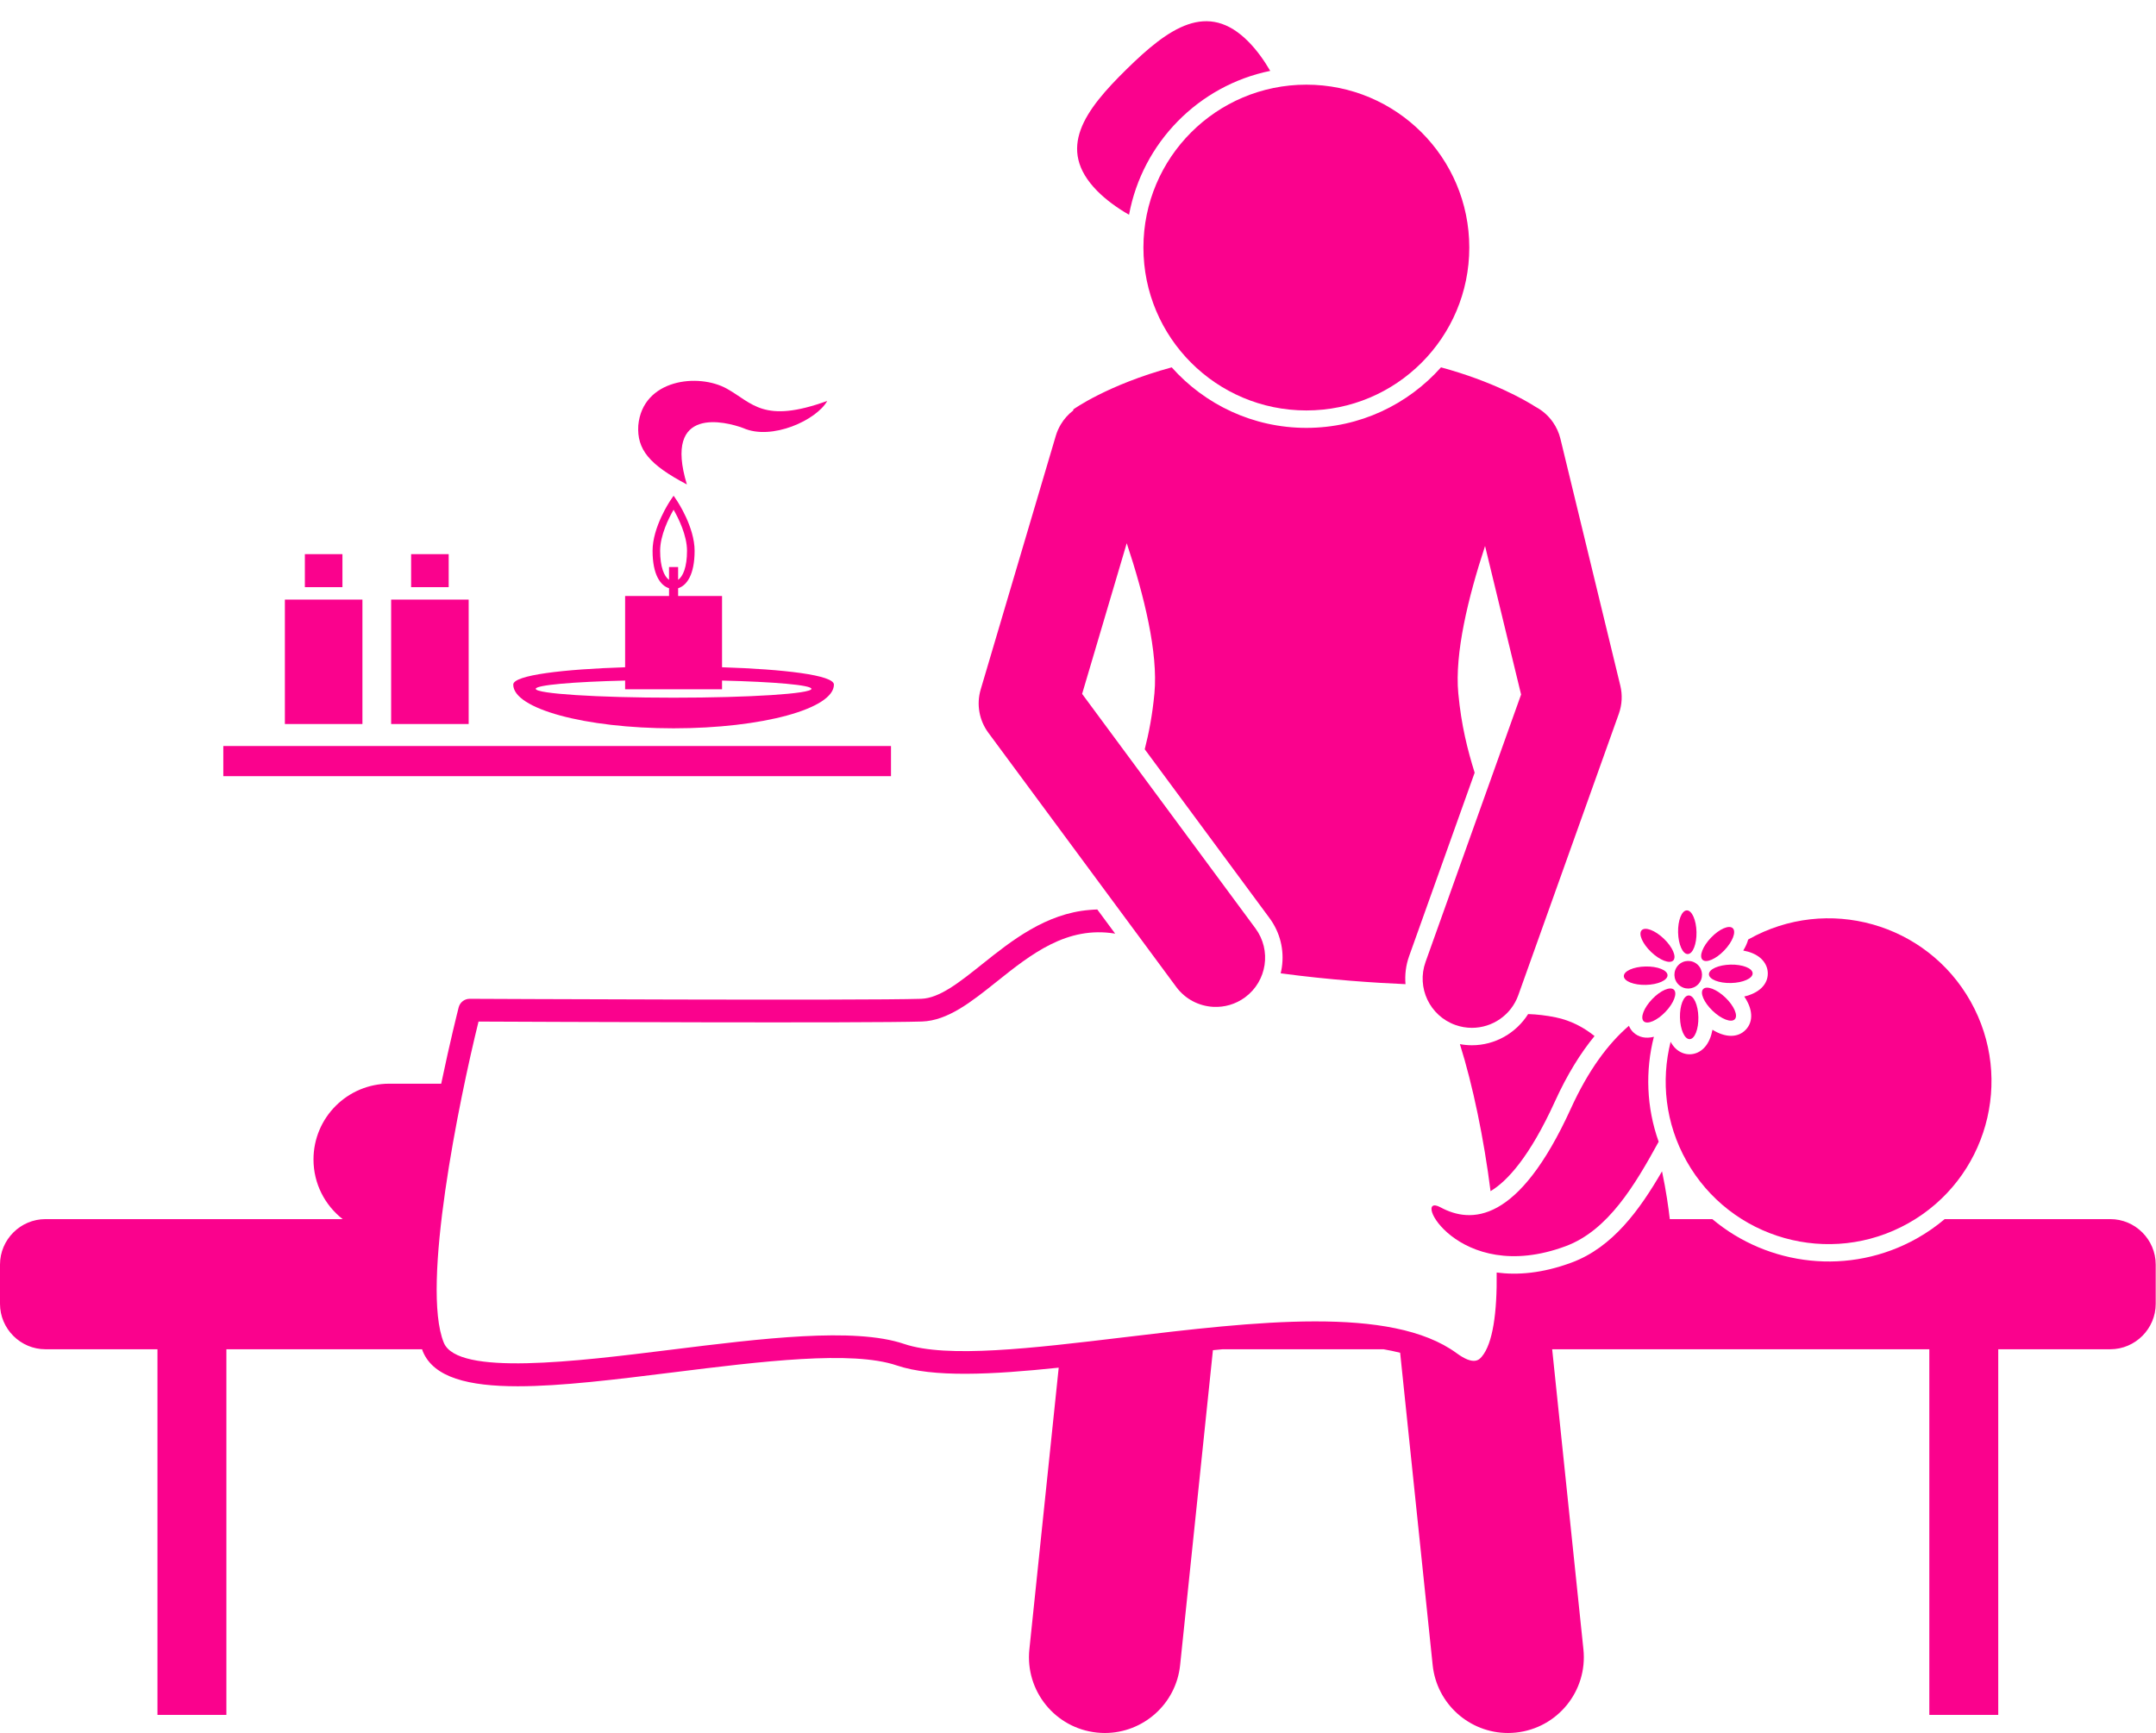 <?xml version="1.0" encoding="UTF-8" standalone="no"?><svg xmlns="http://www.w3.org/2000/svg" xmlns:xlink="http://www.w3.org/1999/xlink" fill="#fa028d" height="228.7" preserveAspectRatio="xMidYMid meet" version="1" viewBox="0.0 -2.8 284.5 228.7" width="284.5" zoomAndPan="magnify"><g id="change1_1"><path d="M167.617,6.555c-0.851-1.465-1.815-2.774-2.845-3.823c-5.425-5.526-10.586-1.821-16.111,3.604s-9.324,10.517-3.899,16.042 c1.134,1.155,2.592,2.229,4.223,3.169C150.741,16.034,158.166,8.484,167.617,6.555z" fill="inherit"/><circle cx="172.383" cy="29.875" fill="inherit" r="21.5"/><path d="M6,175.288h14.779v48.263h9.095v-48.263h25.822c0.033,0.089,0.06,0.189,0.095,0.275c1.424,3.472,6.06,4.61,12.536,4.61 c5.735,0,12.915-0.893,20.585-1.846c11.545-1.434,23.483-2.918,29.426-0.902c4.763,1.616,12.549,1.219,21.367,0.293l-3.871,37.181 c-0.572,5.493,3.417,10.41,8.911,10.982c0.352,0.037,0.702,0.055,1.048,0.055c5.058,0,9.399-3.824,9.934-8.965l4.327-41.562 c0.423-0.041,0.845-0.081,1.267-0.12h21.251c0.758,0.131,1.488,0.285,2.188,0.461l4.291,41.221 c0.535,5.141,4.876,8.965,9.934,8.965c0.346,0,0.696-0.018,1.048-0.055c5.493-0.572,9.482-5.489,8.911-10.982l-4.124-39.611h49.768 v48.263h9.095v-48.263h14.779c3.3,0,6-2.7,6-6v-5.179c0-3.3-2.7-6-6-6h-21.845c-1.124,0.946-2.347,1.805-3.674,2.55 c-8.878,4.988-19.618,3.645-26.989-2.55h-5.612c-0.173-1.522-0.485-3.753-1.027-6.306c-2.955,5.096-6.512,10.028-11.912,12.035 c-3.908,1.453-7.206,1.68-9.906,1.321c0.067,5.233-0.502,9.398-1.974,11.116c-0.334,0.39-1.031,1.201-3.312-0.471 c-8.636-6.322-26.615-4.167-44.002-2.083c-11.953,1.432-23.241,2.785-28.908,0.863c-6.594-2.238-18.879-0.71-30.76,0.766 c-12.547,1.56-28.16,3.5-29.976-0.925c-3.042-7.415,2.034-32.085,4.581-42.389c7.933,0.037,51.295,0.226,58.501-0.006 c3.425-0.11,6.541-2.6,9.839-5.235c4.581-3.66,9.301-7.414,15.666-6.366l-2.356-3.188c-0.343,0.005-0.675,0.035-1.009,0.062 c-5.777,0.462-10.315,4.065-14.173,7.149c-3.023,2.416-5.635,4.502-8.063,4.581c-7.713,0.249-59.047,0.001-59.565-0.001 c-0.002,0-0.005,0-0.007,0c-0.685,0-1.284,0.464-1.453,1.129c-0.122,0.475-1.145,4.522-2.305,10.076h-6.853 c-5.523,0-10,4.477-10,10c0,3.201,1.51,6.044,3.849,7.874H6c-3.3,0-6,2.7-6,6v5.179C0,172.588,2.7,175.288,6,175.288z" fill="inherit"/><path d="M194.231,135.163c-0.534,0-1.064-0.052-1.586-0.148c1.702,5.401,3.179,12.537,4.044,19.406 c2.176-1.302,5.139-4.472,8.503-11.856c1.612-3.539,3.372-6.367,5.22-8.616c-1.486-1.19-3.178-2.068-5.124-2.468 c-1.28-0.264-2.482-0.396-3.64-0.433C200.059,133.558,197.284,135.163,194.231,135.163z" fill="inherit"/><path d="M130.415,93.908l24.799,33.558c1.201,1.626,3.017,2.53,4.89,2.628c1.452,0.076,2.939-0.332,4.2-1.264 c2.887-2.134,3.498-6.204,1.365-9.091l-22.875-30.954l2.369-8.001l2.357-7.962l1.162-3.924c2.299,6.913,4.153,14.451,3.654,19.809 c-0.266,2.856-0.729,5.231-1.28,7.388l16.463,22.278c1.397,1.89,1.974,4.212,1.625,6.536c-0.038,0.256-0.092,0.507-0.151,0.756 c6.475,0.878,12.568,1.265,16.474,1.434c-0.105-1.238,0.047-2.493,0.477-3.698l8.648-24.214c-0.927-2.987-1.76-6.201-2.159-10.48 c-0.49-5.262,1.289-12.63,3.532-19.441l1.051,4.334l2.314,9.54l1.39,5.728l-12.61,35.307c-1.208,3.381,0.554,7.1,3.935,8.308 c0.723,0.258,1.461,0.38,2.187,0.38c2.669,0,5.172-1.657,6.121-4.315l13.264-37.137c0.427-1.194,0.494-2.487,0.195-3.719 l-1.677-6.913l-6.228-25.677c-0.195-0.804-0.537-1.532-0.982-2.172c-0.596-0.858-1.385-1.549-2.292-2.031 c-1.419-0.907-5.656-3.359-12.481-5.214c-4.362,4.897-10.71,7.989-17.768,7.989c-7.058,0-13.405-3.091-17.768-7.988 c-8.526,2.318-13.014,5.571-13.014,5.571s0.018,0.039,0.047,0.099c-0.663,0.5-1.232,1.129-1.669,1.865 c-0.269,0.454-0.494,0.944-0.651,1.474l-6.634,22.407L129.41,88.2C128.832,90.155,129.204,92.268,130.415,93.908z" fill="inherit"/><path d="M190.085,156.554c-3.996-2.16,2.21,10.447,16.519,5.128c5.614-2.087,9.148-8.091,12.269-13.786 c-1.622-4.545-1.775-9.366-0.632-13.853c-1.041,0.27-2.005,0.09-2.724-0.599c-0.26-0.249-0.436-0.541-0.57-0.851 c-2.729,2.346-5.342,5.839-7.66,10.925C200.333,158.781,194.082,158.713,190.085,156.554z" fill="inherit"/><path d="M230.684,121.211c-0.13,0.472-0.345,0.957-0.651,1.449c0.821,0.153,1.724,0.463,2.388,1.099 c0.536,0.512,0.837,1.178,0.852,1.872c0.033,1.51-1.171,2.649-3.107,3.099c1.123,1.64,1.243,3.292,0.195,4.387 c-1.047,1.094-2.702,1.048-4.389,0c-0.153,0.823-0.464,1.725-1.1,2.389c-0.514,0.535-1.177,0.835-1.871,0.849 c-0.685,0.017-1.363-0.255-1.898-0.768c-0.268-0.257-0.478-0.559-0.655-0.877c-1.283,5.137-0.702,10.75,2.096,15.73 c5.816,10.352,18.923,14.03,29.275,8.214c10.352-5.816,14.03-18.923,8.214-29.275s-18.923-14.03-29.275-8.214 C230.732,121.179,230.709,121.197,230.684,121.211z" fill="inherit"/><path d="M221.515,127.173c0.727,0.695,1.88,0.67,2.575-0.057s0.67-1.88-0.057-2.575c-0.726-0.695-1.88-0.67-2.575,0.057 C220.763,125.325,220.789,126.478,221.515,127.173z" fill="inherit"/><path d="M225.78,120.96c-1.102,1.151-1.602,2.459-1.117,2.923c0.485,0.464,1.77-0.093,2.872-1.244 c1.101-1.15,1.601-2.46,1.116-2.924C228.166,119.252,226.881,119.81,225.78,120.96z" fill="inherit"/><path d="M219.769,130.755c1.102-1.151,1.601-2.46,1.116-2.924c-0.485-0.464-1.769,0.093-2.871,1.244 c-1.101,1.15-1.602,2.459-1.117,2.923C217.383,132.462,218.669,131.905,219.769,130.755z" fill="inherit"/><path d="M228.363,124.52c-1.592,0.035-2.872,0.607-2.857,1.277c0.016,0.67,1.317,1.186,2.91,1.151 c1.592-0.035,2.871-0.608,2.858-1.277C231.258,125,229.955,124.484,228.363,124.52z" fill="inherit"/><path d="M217.186,127.195c1.593-0.036,2.871-0.608,2.857-1.277c-0.016-0.672-1.318-1.186-2.911-1.152 c-1.592,0.035-2.87,0.608-2.856,1.279C214.292,126.715,215.594,127.231,217.186,127.195z" fill="inherit"/><path d="M224.749,127.746c-0.464,0.485,0.093,1.77,1.244,2.871c1.151,1.101,2.46,1.602,2.923,1.116 c0.464-0.484-0.093-1.77-1.244-2.871C226.521,127.761,225.212,127.262,224.749,127.746z" fill="inherit"/><path d="M217.878,122.852c1.151,1.101,2.459,1.601,2.923,1.116c0.463-0.484-0.093-1.77-1.244-2.871 c-1.151-1.102-2.46-1.601-2.924-1.117C216.169,120.465,216.727,121.751,217.878,122.852z" fill="inherit"/><path d="M222.834,128.589c-0.67,0.015-1.185,1.318-1.15,2.911c0.034,1.592,0.608,2.871,1.278,2.857 c0.67-0.016,1.185-1.319,1.15-2.911C224.077,129.852,223.505,128.574,222.834,128.589z" fill="inherit"/><path d="M221.436,120.269c0.036,1.593,0.608,2.871,1.278,2.857c0.67-0.015,1.185-1.317,1.151-2.91 c-0.035-1.592-0.608-2.871-1.277-2.856C221.917,117.374,221.402,118.677,221.436,120.269z" fill="inherit"/><path d="M88.884,93.33c11.685,0,21.158-2.583,21.158-5.77c0-1.268-6.698-2.03-14.763-2.289v-9.404h-5.795v-1.024 c1.135-0.357,2.174-1.778,2.174-4.944c0-3.134-2.263-6.517-2.359-6.659l-0.414-0.612l-0.414,0.612 c-0.097,0.143-2.36,3.525-2.36,6.659c0,3.166,1.039,4.587,2.174,4.944v1.025H82.49v9.404c-8.065,0.259-14.763,1.022-14.763,2.289 C67.726,90.747,77.199,93.33,88.884,93.33z M87.11,69.898c0-2.049,1.139-4.316,1.774-5.42c0.634,1.104,1.773,3.372,1.773,5.42 c0,2.151-0.528,3.38-1.174,3.836v-1.688h-1.2v1.688C87.639,73.278,87.11,72.049,87.11,69.898z M82.49,87.027v1.156h12.789v-1.156 c6.886,0.166,11.795,0.592,11.795,1.093c0,0.645-8.144,1.168-18.19,1.168s-18.189-0.523-18.189-1.168 C70.695,87.619,75.603,87.193,82.49,87.027z" fill="inherit"/><path d="M29.468 95.667H117.573V99.646H29.468z" fill="inherit"/><path d="M51.613 76.341H61.845V92.762H51.613z" fill="inherit"/><path d="M54.25 70.341H59.208V74.699H54.25z" fill="inherit"/><path d="M37.592 76.341H47.824V92.762H37.592z" fill="inherit"/><path d="M40.229 70.341H45.187V74.699H40.229z" fill="inherit"/><path d="M90.639,61.142c-3.17-10.461,5.167-8.285,7.43-7.442c3.772,1.685,9.688-1.054,11.093-3.581 c-8.425,3.055-9.847,0.282-13.242-1.613c-3.771-2.106-11.127-1.264-11.693,4.844C84.037,56.508,85.64,58.509,90.639,61.142z" fill="inherit"/></g></svg>